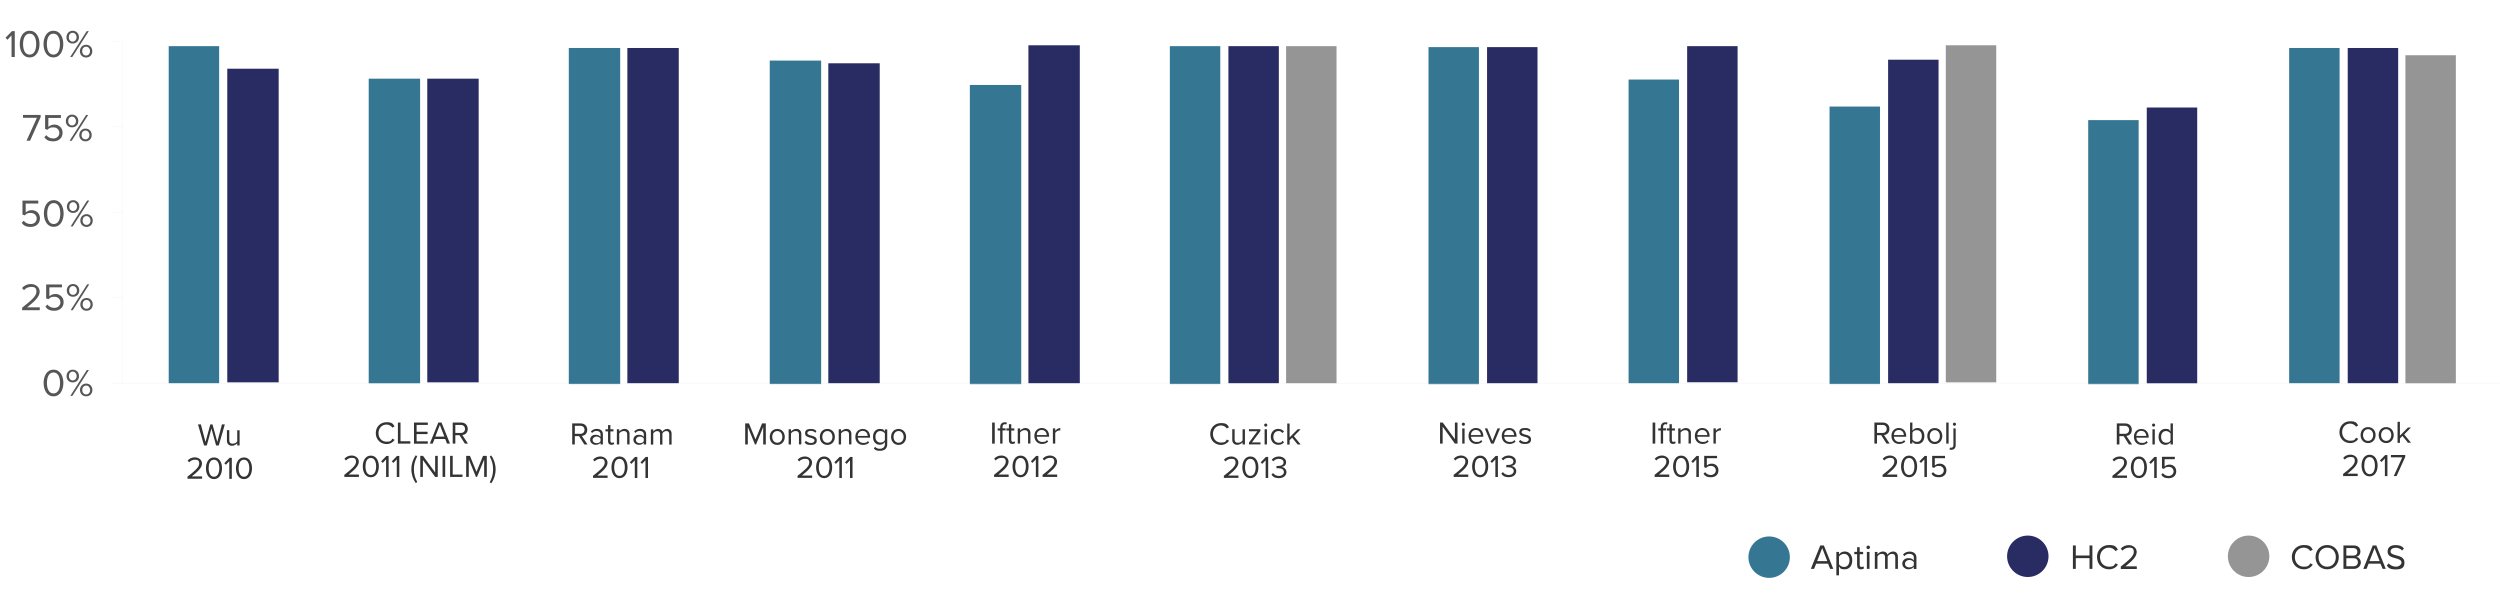 <?xml version="1.0" encoding="UTF-8"?>
<svg xmlns="http://www.w3.org/2000/svg" version="1.1" viewBox="0 0 2860 700">
  <defs>
    <style>
      .cls-1 {
        fill: none;
        stroke: #e1e2e5;
        stroke-miterlimit: 10;
        stroke-width: .2px;
      }

      .cls-2 {
        isolation: isolate;
      }

      .cls-3 {
        fill: #292b63;
      }

      .cls-4 {
        fill: #565656;
      }

      .cls-5 {
        fill: #959595;
      }

      .cls-6 {
        fill: #333;
      }

      .cls-7 {
        fill: #357793;
      }
    </style>
  </defs>
  <!-- Generator: Adobe Illustrator 28.6.0, SVG Export Plug-In . SVG Version: 1.2.0 Build 709)  -->
  <g>
    <g id="Layer_1">
      <g id="Layer_1-2" data-name="Layer_1">
        <g id="Layer_7">
          <rect class="cls-7" x="193" y="52.8" width="57.7" height="385.6"/>
          <rect class="cls-3" x="260" y="78.6" width="58.8" height="358.8"/>
          <rect class="cls-7" x="421.8" y="90" width="58.8" height="348.5"/>
          <rect class="cls-3" x="488.8" y="90" width="58.8" height="347.4"/>
          <rect class="cls-7" x="650.7" y="54.9" width="58.8" height="384.5"/>
          <rect class="cls-3" x="717.7" y="54.9" width="58.8" height="383.5"/>
          <rect class="cls-7" x="880.6" y="69.3" width="58.8" height="370.1"/>
          <rect class="cls-3" x="947.6" y="72.4" width="58.8" height="366"/>
          <rect class="cls-7" x="1109.5" y="97.2" width="58.8" height="342.3"/>
          <rect class="cls-3" x="1176.5" y="51.8" width="58.8" height="386.6"/>
          <rect class="cls-7" x="1338.3" y="52.8" width="57.7" height="386.6"/>
          <rect class="cls-3" x="1405.3" y="52.8" width="57.7" height="385.6"/>
          <rect class="cls-5" x="1471.3" y="52.8" width="57.7" height="385.6"/>
          <rect class="cls-7" x="1634.2" y="53.9" width="57.7" height="385.6"/>
          <rect class="cls-3" x="1701.2" y="53.9" width="57.7" height="384.5"/>
          <rect class="cls-7" x="1863.1" y="91" width="57.7" height="347.4"/>
          <rect class="cls-3" x="1930.1" y="52.8" width="57.7" height="384.5"/>
          <rect class="cls-7" x="2093" y="121.9" width="57.7" height="317.5"/>
          <rect class="cls-3" x="2160" y="68.3" width="57.7" height="370.1"/>
          <rect class="cls-5" x="2226" y="51.8" width="57.7" height="385.6"/>
          <rect class="cls-7" x="2388.9" y="137.4" width="57.7" height="302.1"/>
          <rect class="cls-3" x="2455.9" y="123" width="57.7" height="315.5"/>
          <rect class="cls-7" x="2618.8" y="54.9" width="57.7" height="383.5"/>
          <rect class="cls-3" x="2685.8" y="54.9" width="57.7" height="383.5"/>
          <rect class="cls-5" x="2751.8" y="63.2" width="57.7" height="375.3"/>
          <circle class="cls-7" cx="2023.9" cy="637.4" r="23.7"/>
          <circle class="cls-3" cx="2319.8" cy="636.4" r="23.7"/>
          <circle class="cls-5" cx="2572.4" cy="636.4" r="23.7"/>
        </g>
        <g id="Layer_6">
          <g class="cls-2">
            <g class="cls-2">
              <g class="cls-2">
                <g class="cls-2">
                  <path class="cls-6" d="M247.2,509.6l-5.3-19.4-5.3,19.4h-3.2l-6.9-24.1h3.3l5.3,20.1,5.5-20.1h2.5l5.5,20.1,5.3-20.1h3.3l-6.9,24.1h-3.2Z"/>
                </g>
              </g>
              <g class="cls-2">
                <g class="cls-2">
                  <path class="cls-6" d="M271.4,509.6v-2.5c-1.3,1.5-3.6,2.9-6.2,2.9s-5.6-1.8-5.6-5.6v-12.3h2.7v11.5c0,3.1,1.6,4,3.9,4s4.2-1.2,5.2-2.6v-12.8h2.7v17.4h-2.7Z"/>
                </g>
              </g>
              <g class="cls-2">
                <g class="cls-2">
                  <path class="cls-6" d="M214.5,547.7v-2.4c8.7-6.8,13.4-10.8,13.4-15s-2.5-4.4-5-4.4-5.1,1.2-6.5,3l-1.8-1.9c1.8-2.4,5-3.8,8.4-3.8s8.1,2.3,8.1,7.1-5,9.4-11.7,14.7h11.8v2.7h-16.5Z"/>
                  <path class="cls-6" d="M244.8,523.3c6.6,0,9.2,6.5,9.2,12.4s-2.6,12.4-9.2,12.4-9.2-6.6-9.2-12.4,2.6-12.4,9.2-12.4ZM244.8,525.9c-4.6,0-6.1,4.9-6.1,9.7s1.6,9.8,6.1,9.8,6.1-5,6.1-9.8-1.6-9.7-6.1-9.7Z"/>
                  <path class="cls-6" d="M262.3,547.7v-20.1l-3.9,4.1-1.8-1.8,6-6.2h2.6v24.1h-3Z"/>
                  <path class="cls-6" d="M279.1,523.3c6.6,0,9.2,6.5,9.2,12.4s-2.6,12.4-9.2,12.4-9.2-6.6-9.2-12.4,2.6-12.4,9.2-12.4ZM279.1,525.9c-4.6,0-6.1,4.9-6.1,9.7s1.6,9.8,6.1,9.8,6.1-5,6.1-9.8-1.6-9.7-6.1-9.7Z"/>
                </g>
              </g>
            </g>
            <g class="cls-2">
              <g class="cls-2">
                <g class="cls-2">
                  <g class="cls-2">
                    <path class="cls-6" d="M429.9,495.5c0-7.4,5.4-12.5,12.3-12.5s7.3,2.1,9.2,4.8l-2.5,1.4c-1.4-2-3.9-3.5-6.7-3.5-5.2,0-9.2,4-9.2,9.8s4,9.8,9.2,9.8,5.3-1.4,6.7-3.5l2.6,1.4c-2,2.7-4.9,4.8-9.3,4.8-6.8,0-12.3-5.1-12.3-12.4Z"/>
                    <path class="cls-6" d="M455.2,507.5v-24.1h3v21.4h11.2v2.7h-14.2Z"/>
                    <path class="cls-6" d="M473.6,507.5v-24.1h15.8v2.7h-12.8v7.8h12.5v2.7h-12.5v8.3h12.8v2.7h-15.8Z"/>
                    <path class="cls-6" d="M511.4,507.5l-2.1-5.3h-12.2l-2.1,5.3h-3.3l9.7-24.1h3.7l9.7,24.1h-3.3ZM503.2,486.1l-5.2,13.4h10.4l-5.2-13.4Z"/>
                    <path class="cls-6" d="M531.8,507.5l-6.1-9.6h-4.8v9.6h-3v-24.1h9.7c4.4,0,7.5,2.8,7.5,7.3s-3,6.7-6.2,7l6.5,9.8h-3.5ZM527.2,486.1h-6.3v9.2h6.3c2.9,0,4.8-1.9,4.8-4.6s-1.9-4.6-4.8-4.6Z"/>
                  </g>
                </g>
                <g class="cls-2">
                  <g class="cls-2">
                    <path class="cls-6" d="M393.9,545.6v-2.4c8.7-6.8,13.4-10.8,13.4-15s-2.5-4.4-5-4.4-5.1,1.2-6.5,3l-1.8-1.9c1.8-2.4,5-3.8,8.4-3.8s8.1,2.3,8.1,7.1-5,9.4-11.7,14.7h11.8v2.7h-16.5Z"/>
                    <path class="cls-6" d="M424.2,521.2c6.6,0,9.2,6.5,9.2,12.4s-2.6,12.4-9.2,12.4-9.2-6.6-9.2-12.4,2.6-12.4,9.2-12.4ZM424.2,523.9c-4.6,0-6.1,4.9-6.1,9.7s1.6,9.8,6.1,9.8,6.1-5,6.1-9.8-1.6-9.7-6.1-9.7Z"/>
                    <path class="cls-6" d="M441.7,545.6v-20.1l-3.9,4.1-1.8-1.8,6-6.2h2.6v24.1h-3Z"/>
                    <path class="cls-6" d="M453.9,545.6v-20.1l-3.9,4.1-1.8-1.8,6-6.2h2.6v24.1h-3Z"/>
                    <path class="cls-6" d="M475.7,552.8c-3.2-4.4-5.1-10.1-5.1-16s1.8-11.5,5.1-16l1.6,1.2c-2.3,4.6-3.8,8.7-3.8,14.7s1.4,10.1,3.8,14.7l-1.6,1.3Z"/>
                    <path class="cls-6" d="M497.8,545.6l-14-19.4v19.4h-3v-24.1h3.1l13.9,19v-19h3v24.1h-2.9Z"/>
                    <path class="cls-6" d="M506.3,545.6v-24.1h3v24.1h-3Z"/>
                    <path class="cls-6" d="M514.9,545.6v-24.1h3v21.4h11.2v2.7h-14.2Z"/>
                    <path class="cls-6" d="M553.9,545.6v-20l-8.2,20h-1.2l-8.2-20v20h-3v-24.1h4.3l7.5,18.3,7.5-18.3h4.3v24.1h-3Z"/>
                    <path class="cls-6" d="M560.3,522.2l1.6-1.2c3.3,4.5,5.1,10.1,5.1,16s-1.8,11.5-5.1,16l-1.6-1.3c2.3-4.5,3.8-8.7,3.8-14.7s-1.4-10.1-3.8-14.7Z"/>
                  </g>
                </g>
              </g>
              <g class="cls-2">
                <g class="cls-2">
                  <g class="cls-2">
                    <g class="cls-2">
                      <path class="cls-6" d="M668.5,508.5l-6.1-9.6h-4.8v9.6h-3v-24.1h9.7c4.4,0,7.5,2.8,7.5,7.3s-3,6.7-6.2,7l6.5,9.8h-3.5ZM663.9,487.1h-6.3v9.2h6.3c2.9,0,4.8-1.9,4.8-4.6s-1.9-4.6-4.8-4.6Z"/>
                    </g>
                  </g>
                  <g class="cls-2">
                    <g class="cls-2">
                      <path class="cls-6" d="M687,508.5v-2c-1.4,1.6-3.4,2.4-5.8,2.4s-6.1-2-6.1-5.8,3.1-5.7,6.1-5.7,4.4.8,5.8,2.4v-3.1c0-2.3-1.9-3.7-4.4-3.7s-3.8.8-5.3,2.4l-1.3-1.9c1.9-1.9,4.1-2.9,7-2.9s6.7,1.7,6.7,5.9v12h-2.7ZM687,501.6c-1-1.4-2.9-2.2-4.8-2.2s-4.3,1.6-4.3,3.8,1.8,3.8,4.3,3.8,3.8-.7,4.8-2.2v-3.3Z"/>
                      <path class="cls-6" d="M695.6,504.9v-11.4h-2.9v-2.4h2.9v-4.8h2.7v4.8h3.5v2.4h-3.5v10.8c0,1.3.6,2.2,1.8,2.2s1.5-.3,1.8-.7l.8,2c-.7.6-1.7,1.1-3.2,1.1-2.6,0-3.9-1.5-3.9-4.1Z"/>
                      <path class="cls-6" d="M717.5,508.5v-11.4c0-3.1-1.6-4-3.9-4s-4.1,1.3-5.2,2.7v12.7h-2.7v-17.4h2.7v2.5c1.2-1.4,3.6-3,6.2-3s5.6,1.8,5.6,5.6v12.2h-2.7Z"/>
                      <path class="cls-6" d="M736.5,508.5v-2c-1.4,1.6-3.4,2.4-5.8,2.4s-6.1-2-6.1-5.8,3.1-5.7,6.1-5.7,4.4.8,5.8,2.4v-3.1c0-2.3-1.9-3.7-4.4-3.7s-3.8.8-5.3,2.4l-1.3-1.9c1.9-1.9,4.1-2.9,7-2.9s6.7,1.7,6.7,5.9v12h-2.7ZM736.5,501.6c-1-1.4-2.9-2.2-4.8-2.2s-4.3,1.6-4.3,3.8,1.8,3.8,4.3,3.8,3.8-.7,4.8-2.2v-3.3Z"/>
                      <path class="cls-6" d="M765.6,508.5v-11.8c0-2.2-1-3.6-3.2-3.6s-3.7,1.3-4.6,2.7v12.8h-2.7v-11.8c0-2.2-.9-3.6-3.2-3.6s-3.6,1.3-4.6,2.7v12.7h-2.7v-17.4h2.7v2.5c.7-1.1,3.1-3,5.6-3s4.2,1.4,4.7,3.2c1-1.6,3.3-3.2,5.8-3.2s4.9,1.8,4.9,5.3v12.6h-2.7Z"/>
                    </g>
                  </g>
                  <g class="cls-2">
                    <g class="cls-2">
                      <path class="cls-6" d="M678.4,546.7v-2.4c8.7-6.8,13.4-10.8,13.4-15s-2.5-4.4-5-4.4-5.1,1.2-6.5,3l-1.8-1.9c1.8-2.4,5-3.8,8.4-3.8s8.1,2.3,8.1,7.1-5,9.4-11.7,14.7h11.8v2.7h-16.5Z"/>
                      <path class="cls-6" d="M708.7,522.2c6.6,0,9.2,6.5,9.2,12.4s-2.6,12.4-9.2,12.4-9.2-6.6-9.2-12.4,2.6-12.4,9.2-12.4ZM708.7,524.9c-4.6,0-6.1,4.9-6.1,9.7s1.6,9.8,6.1,9.8,6.1-5,6.1-9.8-1.6-9.7-6.1-9.7Z"/>
                      <path class="cls-6" d="M726.2,546.7v-20.1l-3.9,4.1-1.8-1.8,6-6.2h2.6v24.1h-3Z"/>
                      <path class="cls-6" d="M738.4,546.7v-20.1l-3.9,4.1-1.8-1.8,6-6.2h2.6v24.1h-3Z"/>
                    </g>
                  </g>
                </g>
                <g class="cls-2">
                  <g class="cls-2">
                    <g class="cls-2">
                      <g class="cls-2">
                        <path class="cls-6" d="M873.1,508.5v-20l-8.2,20h-1.2l-8.2-20v20h-3v-24.1h4.3l7.5,18.3,7.5-18.3h4.3v24.1h-3Z"/>
                        <path class="cls-6" d="M880.6,499.8c0-5.1,3.3-9.1,8.6-9.1s8.6,4.1,8.6,9.1-3.3,9.2-8.6,9.2-8.6-4.1-8.6-9.2ZM895,499.8c0-3.5-2.1-6.7-5.8-6.7s-5.8,3.2-5.8,6.7,2.1,6.7,5.8,6.7,5.8-3.2,5.8-6.7Z"/>
                        <path class="cls-6" d="M914,508.5v-11.4c0-3.1-1.6-4-3.9-4s-4.1,1.3-5.2,2.7v12.7h-2.7v-17.4h2.7v2.5c1.2-1.4,3.6-3,6.2-3s5.6,1.8,5.6,5.6v12.2h-2.7Z"/>
                        <path class="cls-6" d="M922,504.3c1.2,1.3,3.4,2.5,5.7,2.5s4.1-1.2,4.1-2.9-2.1-2.5-4.5-3.1c-3-.7-6.3-1.5-6.3-5.1s2.3-5,6.5-5,5.1,1.1,6.5,2.5l-1.3,1.9c-1-1.3-3-2.2-5.2-2.2s-3.9,1.1-3.9,2.6,2,2.2,4.3,2.8c3,.7,6.5,1.6,6.5,5.4s-2.3,5.3-6.9,5.3-5.3-.9-7-2.7l1.4-1.9Z"/>
                        <path class="cls-6" d="M937.9,499.8c0-5.1,3.3-9.1,8.6-9.1s8.6,4.1,8.6,9.1-3.3,9.2-8.6,9.2-8.6-4.1-8.6-9.2ZM952.3,499.8c0-3.5-2.1-6.7-5.8-6.7s-5.8,3.2-5.8,6.7,2.1,6.7,5.8,6.7,5.8-3.2,5.8-6.7Z"/>
                        <path class="cls-6" d="M971.3,508.5v-11.4c0-3.1-1.6-4-3.9-4s-4.1,1.3-5.2,2.7v12.7h-2.7v-17.4h2.7v2.5c1.2-1.4,3.6-3,6.2-3s5.6,1.8,5.6,5.6v12.2h-2.7Z"/>
                        <path class="cls-6" d="M987,490.7c5.3,0,8.4,4.1,8.4,9.3v.7h-14.1c.2,3.3,2.5,6,6.3,6s4-.8,5.4-2.2l1.3,1.8c-1.7,1.7-4.1,2.7-6.9,2.7-5.2,0-8.9-3.7-8.9-9.2s3.6-9.1,8.6-9.1ZM981.2,498.7h11.4c0-2.6-1.8-5.8-5.7-5.8s-5.6,3.1-5.7,5.8Z"/>
                        <path class="cls-6" d="M1001,511c1.4,1.7,3.2,2.4,5.7,2.4s5.6-1.4,5.6-5.2v-2.5c-1.3,1.8-3.4,3.1-5.8,3.1-4.5,0-7.8-3.4-7.8-9s3.2-9.1,7.8-9.1,4.4,1.2,5.8,3.1v-2.6h2.7v16.9c0,5.8-4,7.6-8.3,7.6s-5-.6-7-2.6l1.4-2ZM1012.3,495.9c-.9-1.5-3-2.8-5.2-2.8-3.5,0-5.6,2.8-5.6,6.6s2.1,6.6,5.6,6.6,4.3-1.3,5.2-2.9v-7.6Z"/>
                        <path class="cls-6" d="M1019.4,499.8c0-5.1,3.3-9.1,8.6-9.1s8.6,4.1,8.6,9.1-3.3,9.2-8.6,9.2-8.6-4.1-8.6-9.2ZM1033.8,499.8c0-3.5-2.1-6.7-5.8-6.7s-5.8,3.2-5.8,6.7,2.1,6.7,5.8,6.7,5.8-3.2,5.8-6.7Z"/>
                      </g>
                    </g>
                    <g class="cls-2">
                      <g class="cls-2">
                        <path class="cls-6" d="M912.4,546.7v-2.4c8.7-6.8,13.4-10.8,13.4-15s-2.5-4.4-5-4.4-5.1,1.2-6.5,3l-1.8-1.9c1.8-2.4,5-3.8,8.4-3.8s8.1,2.3,8.1,7.1-5,9.4-11.7,14.7h11.8v2.7h-16.5Z"/>
                        <path class="cls-6" d="M942.8,522.2c6.6,0,9.2,6.5,9.2,12.4s-2.6,12.4-9.2,12.4-9.2-6.6-9.2-12.4,2.6-12.4,9.2-12.4ZM942.8,524.9c-4.6,0-6.1,4.9-6.1,9.7s1.6,9.8,6.1,9.8,6.1-5,6.1-9.8-1.6-9.7-6.1-9.7Z"/>
                        <path class="cls-6" d="M960.2,546.7v-20.1l-3.9,4.1-1.8-1.8,6-6.2h2.6v24.1h-3Z"/>
                        <path class="cls-6" d="M972.4,546.7v-20.1l-3.9,4.1-1.8-1.8,6-6.2h2.6v24.1h-3Z"/>
                      </g>
                    </g>
                  </g>
                  <g class="cls-2">
                    <g class="cls-2">
                      <g class="cls-2">
                        <g class="cls-2">
                          <path class="cls-6" d="M1135,507.5v-24.1h3v24.1h-3Z"/>
                          <path class="cls-6" d="M1146.9,492.5v15h-2.7v-15h-2.9v-2.4h2.9v-1.3c0-3.6,2-5.7,5.1-5.7s1.9.2,2.6.6l-.7,2c-.4-.3-.9-.4-1.6-.4-1.8,0-2.7,1.2-2.7,3.4v1.3h3.5v2.4h-3.5Z"/>
                          <path class="cls-6" d="M1154.2,503.9v-11.4h-2.9v-2.4h2.9v-4.8h2.7v4.8h3.5v2.4h-3.5v10.8c0,1.3.6,2.2,1.8,2.2s1.5-.3,1.8-.7l.8,2c-.7.6-1.7,1.1-3.2,1.1-2.6,0-3.9-1.5-3.9-4.1Z"/>
                          <path class="cls-6" d="M1176.1,507.5v-11.4c0-3.1-1.6-4-3.9-4s-4.1,1.3-5.2,2.7v12.7h-2.7v-17.4h2.7v2.5c1.2-1.4,3.6-3,6.2-3s5.6,1.8,5.6,5.6v12.2h-2.7Z"/>
                          <path class="cls-6" d="M1191.8,489.6c5.3,0,8.4,4.1,8.4,9.3v.7h-14.1c.2,3.3,2.5,6,6.3,6s4-.8,5.4-2.2l1.3,1.8c-1.7,1.7-4.1,2.7-6.9,2.7-5.2,0-8.9-3.7-8.9-9.2s3.6-9.1,8.6-9.1ZM1186,497.7h11.4c0-2.6-1.8-5.8-5.7-5.8s-5.6,3.1-5.7,5.8Z"/>
                          <path class="cls-6" d="M1204.5,507.5v-17.4h2.7v2.8c1.4-1.8,3.4-3.2,5.8-3.2v2.8c-.3,0-.6-.1-1.1-.1-1.7,0-3.9,1.4-4.7,2.8v12.3h-2.7Z"/>
                        </g>
                      </g>
                      <g class="cls-2">
                        <g class="cls-2">
                          <path class="cls-6" d="M1137.2,545.6v-2.4c8.7-6.8,13.4-10.8,13.4-15s-2.5-4.4-5-4.4-5.1,1.2-6.5,3l-1.8-1.9c1.8-2.4,5-3.8,8.4-3.8s8.1,2.3,8.1,7.1-5,9.4-11.7,14.7h11.8v2.7h-16.5Z"/>
                          <path class="cls-6" d="M1167.5,521.2c6.6,0,9.2,6.5,9.2,12.4s-2.6,12.4-9.2,12.4-9.2-6.6-9.2-12.4,2.6-12.4,9.2-12.4ZM1167.5,523.9c-4.6,0-6.1,4.9-6.1,9.7s1.6,9.8,6.1,9.8,6.1-5,6.1-9.8-1.6-9.7-6.1-9.7Z"/>
                          <path class="cls-6" d="M1185,545.6v-20.1l-3.9,4.1-1.8-1.8,6-6.2h2.6v24.1h-3Z"/>
                          <path class="cls-6" d="M1192.7,545.6v-2.4c8.7-6.8,13.4-10.8,13.4-15s-2.5-4.4-5-4.4-5.1,1.2-6.5,3l-1.8-1.9c1.8-2.4,5-3.8,8.4-3.8s8.1,2.3,8.1,7.1-5,9.4-11.7,14.7h11.8v2.7h-16.5Z"/>
                        </g>
                      </g>
                    </g>
                    <g class="cls-2">
                      <g class="cls-2">
                        <g class="cls-2">
                          <g class="cls-2">
                            <path class="cls-6" d="M1384.5,496.5c0-7.4,5.4-12.5,12.3-12.5s7.3,2.1,9.2,4.8l-2.5,1.4c-1.4-2-3.9-3.5-6.7-3.5-5.2,0-9.2,4-9.2,9.8s4,9.8,9.2,9.8,5.3-1.4,6.7-3.5l2.6,1.4c-2,2.7-4.9,4.8-9.3,4.8-6.8,0-12.3-5.1-12.3-12.4Z"/>
                            <path class="cls-6" d="M1421.5,508.5v-2.5c-1.3,1.5-3.6,2.9-6.2,2.9s-5.6-1.8-5.6-5.6v-12.3h2.7v11.5c0,3.1,1.6,4,3.9,4s4.2-1.2,5.2-2.6v-12.8h2.7v17.4h-2.7Z"/>
                            <path class="cls-6" d="M1428.8,508.5v-2.1l9.6-13h-9.6v-2.4h13.1v2.1l-9.7,13h9.8v2.3h-13.3Z"/>
                            <path class="cls-6" d="M1446.2,486.3c0-1,.8-1.8,1.8-1.8s1.8.8,1.8,1.8-.8,1.8-1.8,1.8-1.8-.8-1.8-1.8ZM1446.7,508.5v-17.4h2.7v17.4h-2.7Z"/>
                            <path class="cls-6" d="M1462.5,490.7c3.2,0,5.1,1.3,6.4,3l-1.8,1.7c-1.2-1.6-2.6-2.3-4.4-2.3-3.7,0-6,2.9-6,6.7s2.3,6.7,6,6.7,3.3-.7,4.4-2.3l1.8,1.7c-1.3,1.7-3.2,3-6.4,3-5.2,0-8.7-4-8.7-9.2s3.5-9.1,8.7-9.1Z"/>
                            <path class="cls-6" d="M1484.5,508.5l-6.3-7.8-2.9,2.9v5h-2.7v-24.1h2.7v15.9l9.2-9.3h3.4l-7.7,7.9,7.8,9.5h-3.5Z"/>
                          </g>
                        </g>
                        <g class="cls-2">
                          <g class="cls-2">
                            <path class="cls-6" d="M1400.1,546.7v-2.4c8.7-6.8,13.4-10.8,13.4-15s-2.5-4.4-5-4.4-5.1,1.2-6.5,3l-1.8-1.9c1.8-2.4,5-3.8,8.4-3.8s8.1,2.3,8.1,7.1-5,9.4-11.7,14.7h11.8v2.7h-16.5Z"/>
                            <path class="cls-6" d="M1430.4,522.2c6.6,0,9.2,6.5,9.2,12.4s-2.6,12.4-9.2,12.4-9.2-6.6-9.2-12.4,2.6-12.4,9.2-12.4ZM1430.4,524.9c-4.6,0-6.1,4.9-6.1,9.7s1.6,9.8,6.1,9.8,6.1-5,6.1-9.8-1.6-9.7-6.1-9.7Z"/>
                            <path class="cls-6" d="M1447.9,546.7v-20.1l-3.9,4.1-1.8-1.8,6-6.2h2.6v24.1h-3Z"/>
                            <path class="cls-6" d="M1456.5,541.3c1.4,1.9,3.9,3.2,6.7,3.2s5.6-1.7,5.6-4.5-2.5-4.3-6-4.3-2.1,0-2.5,0v-2.7c.4,0,1.5,0,2.5,0,3,0,5.6-1.2,5.6-4s-2.5-4.1-5.4-4.1-4.6,1-6.4,2.9l-1.7-1.9c1.7-2.1,4.5-3.7,8.2-3.7s8.2,2.3,8.2,6.4-2.9,5.2-5.2,5.6c2.2.2,5.6,2.1,5.6,5.9s-3.2,6.9-8.5,6.9-7.1-1.8-8.6-4l1.8-1.9Z"/>
                          </g>
                        </g>
                      </g>
                      <g class="cls-2">
                        <g class="cls-2">
                          <g class="cls-2">
                            <g class="cls-2">
                              <path class="cls-6" d="M1664.4,507.5l-14-19.4v19.4h-3v-24.1h3.1l13.9,19v-19h3v24.1h-2.9Z"/>
                              <path class="cls-6" d="M1672.3,485.3c0-1,.8-1.8,1.8-1.8s1.8.8,1.8,1.8-.8,1.8-1.8,1.8-1.8-.8-1.8-1.8ZM1672.8,507.5v-17.4h2.7v17.4h-2.7Z"/>
                              <path class="cls-6" d="M1688.5,489.6c5.3,0,8.4,4.1,8.4,9.3v.7h-14.1c.2,3.3,2.5,6,6.3,6s4-.8,5.4-2.2l1.3,1.8c-1.7,1.7-4.1,2.7-6.9,2.7-5.2,0-8.9-3.7-8.9-9.2s3.6-9.1,8.6-9.1ZM1682.7,497.7h11.4c0-2.6-1.8-5.8-5.7-5.8s-5.6,3.1-5.7,5.8Z"/>
                              <path class="cls-6" d="M1705.9,507.5l-7.3-17.4h2.9l5.8,14.3,5.8-14.3h3l-7.3,17.4h-3Z"/>
                              <path class="cls-6" d="M1726.5,489.6c5.3,0,8.4,4.1,8.4,9.3v.7h-14.1c.2,3.3,2.5,6,6.3,6s4-.8,5.4-2.2l1.3,1.8c-1.7,1.7-4.1,2.7-6.9,2.7-5.2,0-8.9-3.7-8.9-9.2s3.6-9.1,8.6-9.1ZM1720.7,497.7h11.4c0-2.6-1.8-5.8-5.7-5.8s-5.6,3.1-5.7,5.8Z"/>
                              <path class="cls-6" d="M1739.1,503.2c1.2,1.3,3.4,2.5,5.7,2.5s4.1-1.2,4.1-2.9-2.1-2.5-4.5-3.1c-3-.7-6.3-1.5-6.3-5.1s2.3-5,6.5-5,5.1,1.1,6.5,2.5l-1.3,1.9c-1-1.3-3-2.2-5.2-2.2s-3.9,1.1-3.9,2.6,2,2.2,4.3,2.8c3,.7,6.5,1.6,6.5,5.4s-2.3,5.3-6.9,5.3-5.3-.9-7-2.7l1.4-1.9Z"/>
                            </g>
                          </g>
                          <g class="cls-2">
                            <g class="cls-2">
                              <path class="cls-6" d="M1663,545.6v-2.4c8.7-6.8,13.4-10.8,13.4-15s-2.5-4.4-5-4.4-5.1,1.2-6.5,3l-1.8-1.9c1.8-2.4,5-3.8,8.4-3.8s8.1,2.3,8.1,7.1-5,9.4-11.7,14.7h11.8v2.7h-16.5Z"/>
                              <path class="cls-6" d="M1693.3,521.2c6.6,0,9.2,6.5,9.2,12.4s-2.6,12.4-9.2,12.4-9.2-6.6-9.2-12.4,2.6-12.4,9.2-12.4ZM1693.3,523.9c-4.6,0-6.1,4.9-6.1,9.7s1.6,9.8,6.1,9.8,6.1-5,6.1-9.8-1.6-9.7-6.1-9.7Z"/>
                              <path class="cls-6" d="M1710.7,545.6v-20.1l-3.9,4.1-1.8-1.8,6-6.2h2.6v24.1h-3Z"/>
                              <path class="cls-6" d="M1719.4,540.2c1.4,1.9,3.9,3.2,6.7,3.2s5.6-1.7,5.6-4.5-2.5-4.3-6-4.3-2.1,0-2.5,0v-2.7c.4,0,1.5,0,2.5,0,3,0,5.6-1.2,5.6-4s-2.5-4.1-5.4-4.1-4.6,1-6.4,2.9l-1.7-1.9c1.7-2.1,4.5-3.7,8.2-3.7s8.2,2.3,8.2,6.4-2.9,5.2-5.2,5.6c2.2.2,5.6,2.1,5.6,5.9s-3.2,6.9-8.5,6.9-7.1-1.8-8.6-4l1.8-1.9Z"/>
                            </g>
                          </g>
                        </g>
                        <g class="cls-2">
                          <g class="cls-2">
                            <g class="cls-2">
                              <g class="cls-2">
                                <path class="cls-6" d="M1890.6,507.5v-24.1h3v24.1h-3Z"/>
                                <path class="cls-6" d="M1902.6,492.5v15h-2.7v-15h-2.9v-2.4h2.9v-1.3c0-3.6,2-5.7,5.1-5.7s1.9.2,2.6.6l-.7,2c-.4-.3-.9-.4-1.6-.4-1.8,0-2.7,1.2-2.7,3.4v1.3h3.5v2.4h-3.5Z"/>
                                <path class="cls-6" d="M1909.9,503.9v-11.4h-2.9v-2.4h2.9v-4.8h2.7v4.8h3.5v2.4h-3.5v10.8c0,1.3.6,2.2,1.8,2.2s1.5-.3,1.8-.7l.8,2c-.7.6-1.7,1.1-3.2,1.1-2.6,0-3.9-1.5-3.9-4.1Z"/>
                                <path class="cls-6" d="M1931.7,507.5v-11.4c0-3.1-1.6-4-3.9-4s-4.1,1.3-5.2,2.7v12.7h-2.7v-17.4h2.7v2.5c1.2-1.4,3.6-3,6.2-3s5.6,1.8,5.6,5.6v12.2h-2.7Z"/>
                                <path class="cls-6" d="M1947.4,489.6c5.3,0,8.4,4.1,8.4,9.3v.7h-14.1c.2,3.3,2.5,6,6.3,6s4-.8,5.4-2.2l1.3,1.8c-1.7,1.7-4.1,2.7-6.9,2.7-5.2,0-8.9-3.7-8.9-9.2s3.6-9.1,8.6-9.1ZM1941.7,497.7h11.4c0-2.6-1.8-5.8-5.7-5.8s-5.6,3.1-5.7,5.8Z"/>
                                <path class="cls-6" d="M1960.2,507.5v-17.4h2.7v2.8c1.4-1.8,3.4-3.2,5.8-3.2v2.8c-.3,0-.6-.1-1.1-.1-1.7,0-3.9,1.4-4.7,2.8v12.3h-2.7Z"/>
                              </g>
                            </g>
                            <g class="cls-2">
                              <g class="cls-2">
                                <path class="cls-6" d="M1892.9,545.6v-2.4c8.7-6.8,13.4-10.8,13.4-15s-2.5-4.4-5-4.4-5.1,1.2-6.5,3l-1.8-1.9c1.8-2.4,5-3.8,8.4-3.8s8.1,2.3,8.1,7.1-5,9.4-11.7,14.7h11.8v2.7h-16.5Z"/>
                                <path class="cls-6" d="M1923.2,521.2c6.6,0,9.2,6.5,9.2,12.4s-2.6,12.4-9.2,12.4-9.2-6.6-9.2-12.4,2.6-12.4,9.2-12.4ZM1923.2,523.9c-4.6,0-6.1,4.9-6.1,9.7s1.6,9.8,6.1,9.8,6.1-5,6.1-9.8-1.6-9.7-6.1-9.7Z"/>
                                <path class="cls-6" d="M1940.6,545.6v-20.1l-3.9,4.1-1.8-1.8,6-6.2h2.6v24.1h-3Z"/>
                                <path class="cls-6" d="M1950.7,540.2c1.6,2,3.7,3.2,6.6,3.2s5.6-2.2,5.6-5.2-2.3-5.2-5.5-5.2-3.9.7-5.6,2.3l-2.2-.8v-13h14.7v2.7h-11.7v8.4c1.2-1.2,3.2-2.2,5.6-2.2,4,0,7.7,2.7,7.7,7.7s-3.7,7.9-8.6,7.9-6.7-1.5-8.5-3.9l1.8-2Z"/>
                              </g>
                            </g>
                          </g>
                          <g class="cls-2">
                            <g class="cls-2">
                              <g class="cls-2">
                                <g class="cls-2">
                                  <path class="cls-6" d="M2158.2,507.5l-6.1-9.6h-4.8v9.6h-3v-24.1h9.7c4.4,0,7.5,2.8,7.5,7.3s-3,6.7-6.2,7l6.5,9.8h-3.5ZM2153.6,486.1h-6.3v9.2h6.3c2.9,0,4.8-1.9,4.8-4.6s-1.9-4.6-4.8-4.6Z"/>
                                </g>
                              </g>
                              <g class="cls-2">
                                <g class="cls-2">
                                  <path class="cls-6" d="M2172.3,489.6c5.3,0,8.4,4.1,8.4,9.3v.7h-14.1c.2,3.3,2.5,6,6.3,6s4-.8,5.4-2.2l1.3,1.8c-1.7,1.7-4.1,2.7-6.9,2.7-5.2,0-8.9-3.7-8.9-9.2s3.6-9.1,8.6-9.1ZM2166.6,497.7h11.4c0-2.6-1.8-5.8-5.7-5.8s-5.6,3.1-5.7,5.8Z"/>
                                  <path class="cls-6" d="M2185.1,507.5v-24.1h2.7v9.3c1.4-1.9,3.5-3.1,5.9-3.1,4.5,0,7.8,3.6,7.8,9.2s-3.2,9.1-7.8,9.1-4.6-1.3-5.9-3v2.6h-2.7ZM2187.8,502.8c.9,1.5,3.1,2.7,5.2,2.7,3.5,0,5.6-2.9,5.6-6.7s-2.1-6.7-5.6-6.7-4.3,1.3-5.2,2.8v7.9Z"/>
                                  <path class="cls-6" d="M2204.8,498.8c0-5.1,3.3-9.1,8.6-9.1s8.6,4.1,8.6,9.1-3.3,9.2-8.6,9.2-8.6-4.1-8.6-9.2ZM2219.2,498.8c0-3.5-2.1-6.7-5.8-6.7s-5.8,3.2-5.8,6.7,2.1,6.7,5.8,6.7,5.8-3.2,5.8-6.7Z"/>
                                  <path class="cls-6" d="M2226.5,507.5v-24.1h2.7v24.1h-2.7Z"/>
                                  <path class="cls-6" d="M2237.3,490.1v19.1c0,3.4-1.8,5.4-5.1,5.4s-1.4,0-1.9-.3l.4-2.3c.4.1.9.2,1.3.2,1.6,0,2.7-.8,2.7-3v-19.1h2.7ZM2234.1,485.3c0-1,.8-1.8,1.8-1.8s1.8.8,1.8,1.8-.8,1.8-1.8,1.8-1.8-.8-1.8-1.8Z"/>
                                </g>
                              </g>
                              <g class="cls-2">
                                <g class="cls-2">
                                  <path class="cls-6" d="M2153.7,545.6v-2.4c8.7-6.8,13.4-10.8,13.4-15s-2.5-4.4-5-4.4-5.1,1.2-6.5,3l-1.8-1.9c1.8-2.4,5-3.8,8.4-3.8s8.1,2.3,8.1,7.1-5,9.4-11.7,14.7h11.8v2.7h-16.5Z"/>
                                  <path class="cls-6" d="M2184,521.2c6.6,0,9.2,6.5,9.2,12.4s-2.6,12.4-9.2,12.4-9.2-6.6-9.2-12.4,2.6-12.4,9.2-12.4ZM2184,523.9c-4.6,0-6.1,4.9-6.1,9.7s1.6,9.8,6.1,9.8,6.1-5,6.1-9.8-1.6-9.7-6.1-9.7Z"/>
                                  <path class="cls-6" d="M2201.5,545.6v-20.1l-3.9,4.1-1.8-1.8,6-6.2h2.6v24.1h-3Z"/>
                                  <path class="cls-6" d="M2211.5,540.2c1.6,2,3.7,3.2,6.6,3.2s5.6-2.2,5.6-5.2-2.3-5.2-5.5-5.2-3.9.7-5.6,2.3l-2.2-.8v-13h14.7v2.7h-11.7v8.4c1.2-1.2,3.2-2.2,5.6-2.2,4,0,7.7,2.7,7.7,7.7s-3.7,7.9-8.6,7.9-6.7-1.5-8.5-3.9l1.8-2Z"/>
                                </g>
                              </g>
                            </g>
                            <g class="cls-2">
                              <g class="cls-2">
                                <g class="cls-2">
                                  <g class="cls-2">
                                    <path class="cls-6" d="M2435.5,508.5l-6.1-9.6h-4.8v9.6h-3v-24.1h9.7c4.4,0,7.5,2.8,7.5,7.3s-3,6.7-6.2,7l6.5,9.8h-3.5ZM2430.9,487.1h-6.3v9.2h6.3c2.9,0,4.8-1.9,4.8-4.6s-1.9-4.6-4.8-4.6Z"/>
                                  </g>
                                </g>
                                <g class="cls-2">
                                  <g class="cls-2">
                                    <path class="cls-6" d="M2449.7,490.7c5.3,0,8.4,4.1,8.4,9.3v.7h-14.1c.2,3.3,2.5,6,6.3,6s4-.8,5.4-2.2l1.3,1.8c-1.7,1.7-4.1,2.7-6.9,2.7-5.2,0-8.9-3.7-8.9-9.2s3.6-9.1,8.6-9.1ZM2443.9,498.7h11.4c0-2.6-1.8-5.8-5.7-5.8s-5.6,3.1-5.7,5.8Z"/>
                                    <path class="cls-6" d="M2461.9,486.3c0-1,.8-1.8,1.8-1.8s1.8.8,1.8,1.8-.8,1.8-1.8,1.8-1.8-.8-1.8-1.8ZM2462.4,508.5v-17.4h2.7v17.4h-2.7Z"/>
                                    <path class="cls-6" d="M2483.1,508.5v-2.6c-1.3,1.8-3.4,3-5.9,3-4.5,0-7.8-3.5-7.8-9.1s3.2-9.2,7.8-9.2,4.5,1.2,5.9,3.1v-9.3h2.7v24.1h-2.7ZM2483.1,495.9c-1-1.5-3.1-2.8-5.2-2.8-3.5,0-5.6,2.9-5.6,6.7s2.1,6.7,5.6,6.7,4.3-1.2,5.2-2.7v-7.9Z"/>
                                  </g>
                                </g>
                                <g class="cls-2">
                                  <g class="cls-2">
                                    <path class="cls-6" d="M2416.6,546.7v-2.4c8.7-6.8,13.4-10.8,13.4-15s-2.5-4.4-5-4.4-5.1,1.2-6.5,3l-1.8-1.9c1.8-2.4,5-3.8,8.4-3.8s8.1,2.3,8.1,7.1-5,9.4-11.7,14.7h11.8v2.7h-16.5Z"/>
                                    <path class="cls-6" d="M2446.9,522.2c6.6,0,9.2,6.5,9.2,12.4s-2.6,12.4-9.2,12.4-9.2-6.6-9.2-12.4,2.6-12.4,9.2-12.4ZM2446.9,524.9c-4.6,0-6.1,4.9-6.1,9.7s1.6,9.8,6.1,9.8,6.1-5,6.1-9.8-1.6-9.7-6.1-9.7Z"/>
                                    <path class="cls-6" d="M2464.4,546.7v-20.1l-3.9,4.1-1.8-1.8,6-6.2h2.6v24.1h-3Z"/>
                                    <path class="cls-6" d="M2474.4,541.3c1.6,2,3.7,3.2,6.6,3.2s5.6-2.2,5.6-5.2-2.3-5.2-5.5-5.2-3.9.7-5.6,2.3l-2.2-.8v-13h14.7v2.7h-11.7v8.4c1.2-1.2,3.2-2.2,5.6-2.2,4,0,7.7,2.7,7.7,7.7s-3.7,7.9-8.6,7.9-6.7-1.5-8.5-3.9l1.8-2Z"/>
                                  </g>
                                </g>
                              </g>
                              <g class="cls-2">
                                <g class="cls-2">
                                  <g class="cls-2">
                                    <g class="cls-2">
                                      <path class="cls-6" d="M2676.3,494.4c0-7.4,5.4-12.5,12.3-12.5s7.3,2.1,9.2,4.8l-2.5,1.4c-1.4-2-3.9-3.5-6.7-3.5-5.2,0-9.2,4-9.2,9.8s4,9.8,9.2,9.8,5.3-1.4,6.7-3.5l2.6,1.4c-2,2.7-4.9,4.8-9.3,4.8-6.8,0-12.3-5.1-12.3-12.4Z"/>
                                      <path class="cls-6" d="M2700.5,497.7c0-5.1,3.3-9.1,8.6-9.1s8.6,4.1,8.6,9.1-3.3,9.2-8.6,9.2-8.6-4.1-8.6-9.2ZM2714.9,497.7c0-3.5-2.1-6.7-5.8-6.7s-5.8,3.2-5.8,6.7,2.1,6.7,5.8,6.7,5.8-3.2,5.8-6.7Z"/>
                                      <path class="cls-6" d="M2721.2,497.7c0-5.1,3.3-9.1,8.6-9.1s8.6,4.1,8.6,9.1-3.3,9.2-8.6,9.2-8.6-4.1-8.6-9.2ZM2735.6,497.7c0-3.5-2.1-6.7-5.8-6.7s-5.8,3.2-5.8,6.7,2.1,6.7,5.8,6.7,5.8-3.2,5.8-6.7Z"/>
                                      <path class="cls-6" d="M2754.7,506.5l-6.3-7.8-2.9,2.9v5h-2.7v-24.1h2.7v15.9l9.2-9.3h3.4l-7.7,7.9,7.8,9.5h-3.5Z"/>
                                    </g>
                                  </g>
                                  <g class="cls-2">
                                    <g class="cls-2">
                                      <path class="cls-6" d="M2680.5,544.6v-2.4c8.7-6.8,13.4-10.8,13.4-15s-2.5-4.4-5-4.4-5.1,1.2-6.5,3l-1.8-1.9c1.8-2.4,5-3.8,8.4-3.8s8.1,2.3,8.1,7.1-5,9.4-11.7,14.7h11.8v2.7h-16.5Z"/>
                                      <path class="cls-6" d="M2710.8,520.2c6.6,0,9.2,6.5,9.2,12.4s-2.6,12.4-9.2,12.4-9.2-6.6-9.2-12.4,2.6-12.4,9.2-12.4ZM2710.8,522.9c-4.6,0-6.1,4.9-6.1,9.7s1.6,9.8,6.1,9.8,6.1-5,6.1-9.8-1.6-9.7-6.1-9.7Z"/>
                                      <path class="cls-6" d="M2728.3,544.6v-20.1l-3.9,4.1-1.8-1.8,6-6.2h2.6v24.1h-3Z"/>
                                      <path class="cls-6" d="M2738.5,544.6l9.7-21.4h-13v-2.7h16.4v2.1l-9.9,22h-3.3Z"/>
                                    </g>
                                  </g>
                                </g>
                                <g class="cls-2">
                                  <g class="cls-2">
                                    <g class="cls-2">
                                      <g class="cls-2">
                                        <path class="cls-6" d="M2093.7,650.8l-2.4-6h-13.6l-2.4,6h-3.7l10.8-26.8h4.1l10.8,26.8h-3.7ZM2084.6,627l-5.8,14.9h11.6l-5.8-14.9Z"/>
                                        <path class="cls-6" d="M2103.8,658.2h-3v-26.8h3v2.9c1.4-2,3.8-3.4,6.6-3.4,5.1,0,8.6,3.9,8.6,10.2s-3.5,10.2-8.6,10.2-5-1.2-6.6-3.4v10.3ZM2109.6,633.6c-2.4,0-4.7,1.4-5.8,3.1v8.8c1,1.7,3.4,3.1,5.8,3.1,3.9,0,6.2-3.2,6.2-7.5s-2.3-7.5-6.2-7.5Z"/>
                                        <path class="cls-6" d="M2124.5,646.7v-12.7h-3.2v-2.7h3.2v-5.3h3v5.3h3.9v2.7h-3.9v12.1c0,1.4.6,2.5,2,2.5s1.6-.4,2.1-.8l.9,2.3c-.8.7-1.8,1.2-3.6,1.2-2.9,0-4.3-1.6-4.3-4.5Z"/>
                                        <path class="cls-6" d="M2135.2,626.1c0-1.1.9-2,2-2s2.1.9,2.1,2-.9,2.1-2.1,2.1-2-.9-2-2.1ZM2135.7,650.8v-19.4h3v19.4h-3Z"/>
                                        <path class="cls-6" d="M2168.2,650.8v-13.2c0-2.5-1.1-4-3.6-4s-4.1,1.4-5.1,3v14.2h-3v-13.2c0-2.5-1-4-3.6-4s-4.1,1.4-5.1,3v14.2h-3v-19.4h3v2.8c.8-1.2,3.4-3.3,6.3-3.3s4.7,1.6,5.2,3.6c1.1-1.8,3.7-3.6,6.5-3.6s5.4,2,5.4,5.9v14h-3Z"/>
                                        <path class="cls-6" d="M2189.4,650.8v-2.2c-1.6,1.8-3.8,2.7-6.4,2.7s-6.8-2.2-6.8-6.4,3.5-6.4,6.8-6.4,4.9.8,6.4,2.7v-3.5c0-2.6-2.1-4.1-4.9-4.1s-4.2.8-6,2.7l-1.4-2.1c2.1-2.2,4.6-3.2,7.8-3.2s7.5,1.8,7.5,6.6v13.3h-3ZM2189.4,643c-1.2-1.6-3.2-2.4-5.3-2.4s-4.8,1.8-4.8,4.3,2,4.2,4.8,4.2,4.2-.8,5.3-2.4v-3.7Z"/>
                                      </g>
                                    </g>
                                  </g>
                                  <g class="cls-2">
                                    <g class="cls-2">
                                      <g class="cls-2">
                                        <g class="cls-2">
                                          <path class="cls-6" d="M2390.4,650.8v-12.3h-15.7v12.3h-3.3v-26.8h3.3v11.5h15.7v-11.5h3.3v26.8h-3.3Z"/>
                                          <path class="cls-6" d="M2398.9,637.4c0-8.2,6.1-13.9,13.7-13.9s8.2,2.3,10.3,5.3l-2.8,1.6c-1.5-2.3-4.3-3.9-7.5-3.9-5.7,0-10.2,4.5-10.2,10.9s4.5,10.9,10.2,10.9,6-1.6,7.5-3.9l2.9,1.6c-2.3,3.1-5.5,5.3-10.3,5.3-7.6,0-13.7-5.6-13.7-13.9Z"/>
                                          <path class="cls-6" d="M2426.2,650.8v-2.7c9.7-7.6,14.9-12.1,14.9-16.7s-2.8-4.9-5.6-4.9-5.7,1.4-7.3,3.4l-2.1-2.1c2.1-2.7,5.5-4.2,9.3-4.2s9,2.5,9,7.9-5.5,10.5-13,16.4h13.1v3h-18.4Z"/>
                                        </g>
                                      </g>
                                    </g>
                                    <g class="cls-2">
                                      <g class="cls-2">
                                        <g class="cls-2">
                                          <g class="cls-2">
                                            <path class="cls-6" d="M2621.8,637.4c0-8.2,6.1-13.9,13.7-13.9s8.2,2.3,10.3,5.3l-2.8,1.6c-1.5-2.3-4.3-3.9-7.5-3.9-5.7,0-10.2,4.5-10.2,10.9s4.5,10.9,10.2,10.9,6-1.6,7.5-3.9l2.9,1.6c-2.3,3.1-5.5,5.3-10.3,5.3-7.6,0-13.7-5.6-13.7-13.9Z"/>
                                            <path class="cls-6" d="M2662.3,623.5c7.9,0,13.3,6,13.3,13.9s-5.4,13.9-13.3,13.9-13.3-6-13.3-13.9,5.3-13.9,13.3-13.9ZM2662.3,626.5c-6,0-9.9,4.6-9.9,10.9s3.8,10.9,9.9,10.9,9.9-4.7,9.9-10.9-3.9-10.9-9.9-10.9Z"/>
                                            <path class="cls-6" d="M2680.9,650.8v-26.8h11.9c4.7,0,7.5,2.8,7.5,6.8s-2.3,5.6-4.7,6.2c2.9.4,5.2,3.4,5.2,6.6s-2.9,7.2-7.8,7.2h-12.2ZM2684.2,635.6h8c3,0,4.6-1.8,4.6-4.3s-1.6-4.3-4.6-4.3h-8v8.6ZM2684.2,647.8h8.2c3.1,0,5-1.8,5-4.6s-1.7-4.6-5-4.6h-8.2v9.2Z"/>
                                          </g>
                                        </g>
                                        <g class="cls-2">
                                          <g class="cls-2">
                                            <path class="cls-6" d="M2725.7,650.8l-2.4-6h-13.6l-2.4,6h-3.7l10.8-26.8h4.1l10.8,26.8h-3.7ZM2716.5,627l-5.8,14.9h11.6l-5.8-14.9Z"/>
                                          </g>
                                        </g>
                                        <g class="cls-2">
                                          <g class="cls-2">
                                            <path class="cls-6" d="M2732.6,644.5c1.8,2,4.7,3.8,8.4,3.8s6.3-2.6,6.3-4.6c0-3.2-3.3-4.1-6.8-5.1-4.3-1.1-9.1-2.3-9.1-7.6s3.9-7.4,9.2-7.4,7.3,1.4,9.5,3.7l-2,2.5c-2-2.2-4.8-3.2-7.8-3.2s-5.5,1.7-5.5,4.3,3.1,3.5,6.5,4.4c4.4,1.2,9.4,2.5,9.4,8.2s-2.7,7.9-9.9,7.9-8.1-1.8-10.3-4.3l2-2.5Z"/>
                                          </g>
                                        </g>
                                      </g>
                                    </g>
                                  </g>
                                </g>
                              </g>
                            </g>
                          </g>
                        </g>
                      </g>
                    </g>
                  </g>
                </g>
              </g>
            </g>
          </g>
        </g>
        <g id="Layer_5">
          <line class="cls-1" x1="127" y1="438.4" x2="2861" y2="438.4"/>
          <line class="cls-1" x1="140.4" y1="439.5" x2="140.4" y2="46.7"/>
          <line class="cls-1" x1="127" y1="340.5" x2="141.4" y2="340.5"/>
          <line class="cls-1" x1="127" y1="243.6" x2="141.4" y2="243.6"/>
          <line class="cls-1" x1="127" y1="144.6" x2="141.4" y2="144.6"/>
          <line class="cls-1" x1="127" y1="47.7" x2="141.4" y2="47.7"/>
        </g>
        <g id="Layer_4">
          <g class="cls-2">
            <g class="cls-2">
              <g class="cls-2">
                <g class="cls-2">
                  <path class="cls-4" d="M13.2,65.2v-24.7l-4.7,5-2.2-2.3,7.4-7.6h3.2v29.6h-3.7Z"/>
                  <path class="cls-4" d="M33.9,35.2c8.1,0,11.3,8,11.3,15.2s-3.2,15.3-11.3,15.3-11.3-8.1-11.3-15.3,3.2-15.2,11.3-15.2ZM33.9,38.5c-5.6,0-7.5,6.1-7.5,12s1.9,12,7.5,12,7.5-6.1,7.5-12-1.9-12-7.5-12Z"/>
                  <path class="cls-4" d="M61.1,35.2c8.1,0,11.3,8,11.3,15.2s-3.2,15.3-11.3,15.3-11.3-8.1-11.3-15.3,3.2-15.2,11.3-15.2ZM61.1,38.5c-5.6,0-7.5,6.1-7.5,12s1.9,12,7.5,12,7.5-6.1,7.5-12-1.9-12-7.5-12Z"/>
                  <path class="cls-4" d="M83.1,35.2c4.3,0,7.2,3.2,7.2,7.4s-2.9,7.2-7.2,7.2-7.1-3.1-7.1-7.2,2.9-7.4,7.1-7.4ZM83.1,37.5c-2.6,0-4.4,2.2-4.4,5.1s1.8,5,4.4,5,4.5-2.2,4.5-5-1.9-5.1-4.5-5.1ZM80.3,65.2l18.9-29.6h2.4l-18.9,29.6h-2.4ZM98.5,51.2c4.2,0,7.1,3.2,7.1,7.4s-2.9,7.2-7.1,7.2-7.1-3.1-7.1-7.2,2.9-7.4,7.1-7.4ZM98.5,53.4c-2.7,0-4.5,2.2-4.5,5.1s1.8,5,4.5,5,4.5-2.2,4.5-5-1.9-5.1-4.5-5.1Z"/>
                </g>
              </g>
            </g>
            <g class="cls-2">
              <g class="cls-2">
                <g class="cls-2">
                  <g class="cls-2">
                    <path class="cls-4" d="M30.3,161.1l11.9-26.3h-15.9v-3.3h20.2v2.5l-12.1,27h-4.1Z"/>
                    <path class="cls-4" d="M52.9,154.5c2,2.5,4.5,3.9,8.2,3.9s6.8-2.7,6.8-6.3-2.8-6.4-6.8-6.4-4.8.8-6.8,2.8l-2.7-.9v-16h18.1v3.3h-14.4v10.3c1.4-1.4,3.9-2.7,6.9-2.7,4.9,0,9.4,3.4,9.4,9.4s-4.6,9.8-10.5,9.8-8.2-1.8-10.4-4.7l2.3-2.4Z"/>
                    <path class="cls-4" d="M82.4,131.1c4.3,0,7.2,3.2,7.2,7.4s-2.9,7.2-7.2,7.2-7.1-3.1-7.1-7.2,2.9-7.4,7.1-7.4ZM82.4,133.4c-2.6,0-4.4,2.2-4.4,5.1s1.8,5,4.4,5,4.5-2.2,4.5-5-1.9-5.1-4.5-5.1ZM79.6,161.1l18.9-29.6h2.4l-18.9,29.6h-2.4ZM97.8,147.1c4.2,0,7.1,3.2,7.1,7.4s-2.9,7.2-7.1,7.2-7.1-3.1-7.1-7.2,2.9-7.4,7.1-7.4ZM97.8,149.3c-2.7,0-4.5,2.2-4.5,5.1s1.8,5,4.5,5,4.5-2.2,4.5-5-1.9-5.1-4.5-5.1Z"/>
                  </g>
                </g>
              </g>
            </g>
            <g class="cls-2">
              <g class="cls-2">
                <g class="cls-2">
                  <g class="cls-2">
                    <path class="cls-4" d="M27,252.4c2,2.5,4.5,3.9,8.2,3.9s6.8-2.7,6.8-6.3-2.8-6.4-6.8-6.4-4.8.8-6.8,2.8l-2.7-.9v-16h18.1v3.3h-14.4v10.3c1.4-1.4,3.9-2.7,6.9-2.7,4.9,0,9.4,3.4,9.4,9.4s-4.6,9.8-10.5,9.8-8.2-1.8-10.4-4.7l2.3-2.4Z"/>
                    <path class="cls-4" d="M61.5,229c8.1,0,11.3,8,11.3,15.2s-3.2,15.3-11.3,15.3-11.3-8.1-11.3-15.3,3.2-15.2,11.3-15.2ZM61.5,232.3c-5.6,0-7.5,6.1-7.5,12s1.9,12,7.5,12,7.5-6.1,7.5-12-1.9-12-7.5-12Z"/>
                    <path class="cls-4" d="M83.6,229c4.3,0,7.2,3.2,7.2,7.4s-2.9,7.2-7.2,7.2-7.1-3.1-7.1-7.2,2.9-7.4,7.1-7.4ZM83.6,231.3c-2.6,0-4.4,2.2-4.4,5.1s1.8,5,4.4,5,4.5-2.2,4.5-5-1.9-5.1-4.5-5.1ZM80.8,259l18.9-29.6h2.4l-18.9,29.6h-2.4ZM99,245c4.2,0,7.1,3.2,7.1,7.4s-2.9,7.2-7.1,7.2-7.1-3.1-7.1-7.2,2.9-7.4,7.1-7.4ZM99,247.2c-2.7,0-4.5,2.2-4.5,5.1s1.8,5,4.5,5,4.5-2.2,4.5-5-1.9-5.1-4.5-5.1Z"/>
                  </g>
                </g>
              </g>
              <g class="cls-2">
                <g class="cls-2">
                  <g class="cls-2">
                    <path class="cls-4" d="M25.3,354.9v-2.9c10.6-8.4,16.4-13.3,16.4-18.4s-3.1-5.4-6.2-5.4-6.3,1.5-8,3.7l-2.3-2.3c2.3-3,6.1-4.7,10.3-4.7s9.9,2.8,9.9,8.7-6.1,11.5-14.4,18h14.5v3.3h-20.3Z"/>
                    <path class="cls-4" d="M54.1,348.3c2,2.5,4.5,3.9,8.2,3.9s6.8-2.7,6.8-6.3-2.8-6.4-6.8-6.4-4.8.8-6.8,2.8l-2.7-.9v-16h18.1v3.3h-14.4v10.3c1.4-1.4,3.9-2.7,6.9-2.7,4.9,0,9.4,3.4,9.4,9.4s-4.6,9.8-10.5,9.8-8.2-1.8-10.4-4.7l2.3-2.4Z"/>
                    <path class="cls-4" d="M83.5,324.9c4.3,0,7.2,3.2,7.2,7.4s-2.9,7.2-7.2,7.2-7.1-3.1-7.1-7.2,2.9-7.4,7.1-7.4ZM83.5,327.2c-2.6,0-4.4,2.2-4.4,5.1s1.8,5,4.4,5,4.5-2.2,4.5-5-1.9-5.1-4.5-5.1ZM80.8,354.9l18.9-29.6h2.4l-18.9,29.6h-2.4ZM99,340.9c4.2,0,7.1,3.2,7.1,7.4s-2.9,7.2-7.1,7.2-7.1-3.1-7.1-7.2,2.9-7.4,7.1-7.4ZM99,343.1c-2.7,0-4.5,2.2-4.5,5.1s1.8,5,4.5,5,4.5-2.2,4.5-5-1.9-5.1-4.5-5.1Z"/>
                  </g>
                </g>
              </g>
              <g class="cls-2">
                <g class="cls-2">
                  <g class="cls-2">
                    <path class="cls-4" d="M61.2,422.9c8.1,0,11.3,8,11.3,15.2s-3.2,15.3-11.3,15.3-11.3-8.1-11.3-15.3,3.2-15.2,11.3-15.2ZM61.2,426.1c-5.6,0-7.5,6.1-7.5,12s1.9,12,7.5,12,7.5-6.1,7.5-12-1.9-12-7.5-12Z"/>
                    <path class="cls-4" d="M83.2,422.9c4.3,0,7.2,3.2,7.2,7.4s-2.9,7.2-7.2,7.2-7.1-3.1-7.1-7.2,2.9-7.4,7.1-7.4ZM83.2,425.1c-2.6,0-4.4,2.2-4.4,5.1s1.8,5,4.4,5,4.5-2.2,4.5-5-1.9-5.1-4.5-5.1ZM80.4,452.9l18.9-29.6h2.4l-18.9,29.6h-2.4ZM98.6,438.8c4.2,0,7.1,3.2,7.1,7.4s-2.9,7.2-7.1,7.2-7.1-3.1-7.1-7.2,2.9-7.4,7.1-7.4ZM98.6,441.1c-2.7,0-4.5,2.2-4.5,5.1s1.8,5,4.5,5,4.5-2.2,4.5-5-1.9-5.1-4.5-5.1Z"/>
                  </g>
                </g>
              </g>
            </g>
          </g>
        </g>
      </g>
    </g>
  </g>
</svg>